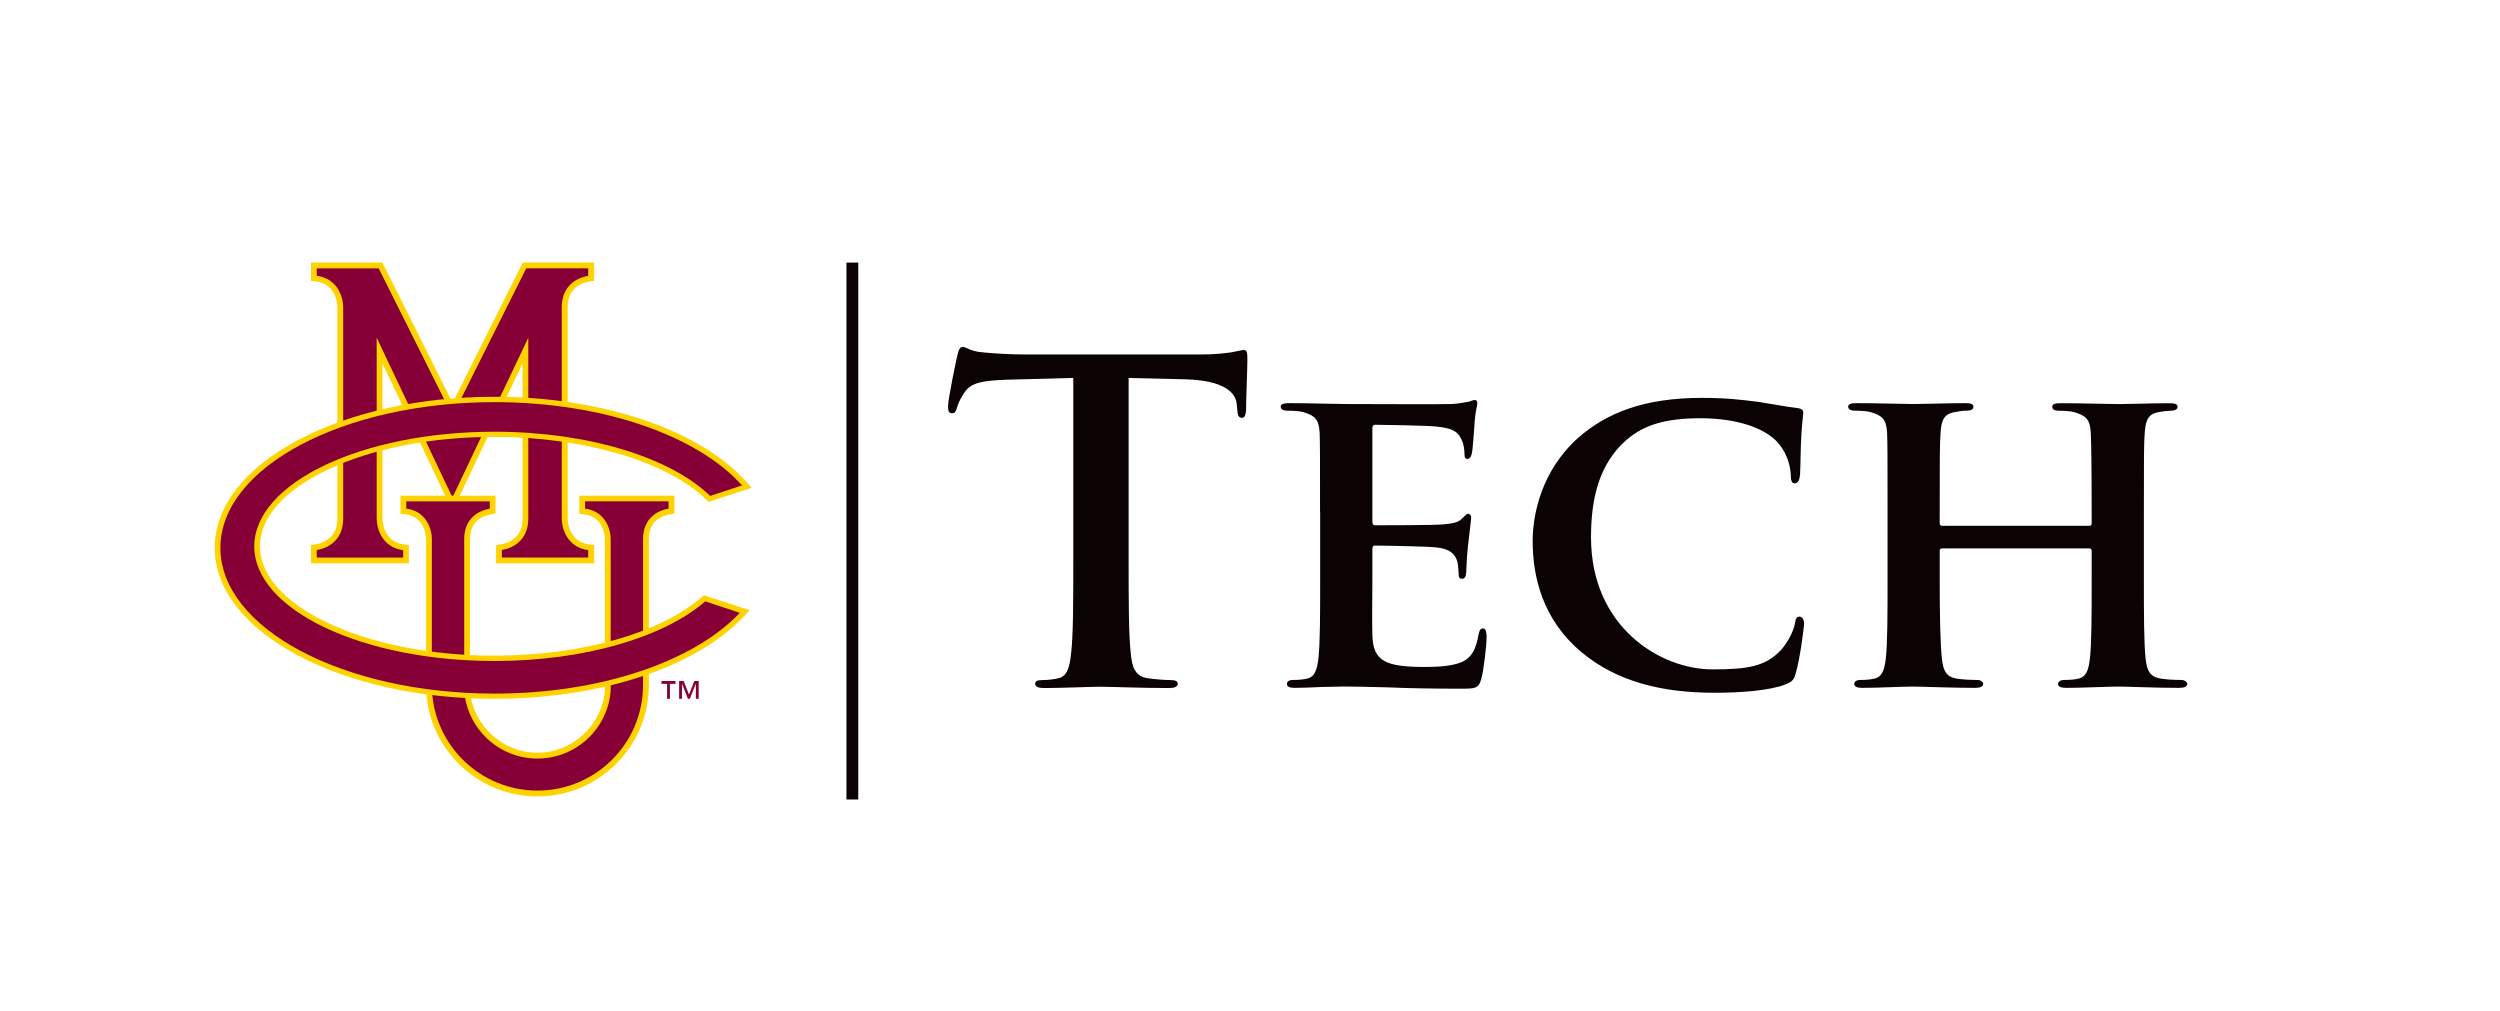 <?xml version="1.0" encoding="utf-8"?>
<!-- Generator: Adobe Illustrator 27.7.0, SVG Export Plug-In . SVG Version: 6.00 Build 0)  -->
<svg version="1.1" id="Layer_1" xmlns="http://www.w3.org/2000/svg" xmlns:xlink="http://www.w3.org/1999/xlink" x="0px" y="0px"
	 viewBox="0 0 423.3 171.15" style="enable-background:new 0 0 423.3 171.15;" xml:space="preserve">
<style type="text/css">
	.st0{fill:#0A0203;}
	.st1{fill:#FFD200;}
	.st2{fill:#860037;}
</style>
<rect x="143.32" y="44.46" class="st0" width="2" height="90.91"/>
<g>
	<g>
		<g>
			<g>
				<g>
					<path class="st1" d="M84,95.38V92.3l0.82-0.14c1.1-0.18,3.66-0.97,3.66-4.33v-26.3L76.61,86.52L64.76,61.53l0,26.3
						c0,0.16,0.04,3.88,3.62,4.35l0.85,0.11v3.09H52.65V92.3l0.82-0.14c1.1-0.18,3.66-0.97,3.66-4.33V52c0-0.16-0.04-3.88-3.62-4.35
						l-0.85-0.11v-3.09h12.08l11.89,23.78l11.89-23.78h12.08v3.08l-0.82,0.14c-1.1,0.18-3.66,0.97-3.66,4.33v35.83
						c0,0.16,0.04,3.88,3.63,4.35l0.85,0.11v3.09H84z"/>
					<path class="st2" d="M63.78,57.17l12.83,27.06l12.84-27.05v30.65c0,3.64-2.57,4.98-4.48,5.3v1.27H99.6v-1.25
						c-3.52-0.46-4.48-3.6-4.48-5.32V52c0-3.64,2.57-4.98,4.48-5.3v-1.27H89.11l-12.5,24.99L64.12,45.44H53.63v1.25
						c3.51,0.46,4.48,3.6,4.48,5.32v1.17v34.66c0,3.64-2.57,4.98-4.48,5.3v1.27h14.63v-1.25c-3.51-0.46-4.48-3.6-4.48-5.32
						L63.78,57.17z"/>
				</g>
				<g>
					<path class="st1" d="M91,134.85c-4.9,0-9.55-1.87-13.08-5.27c-3.71-3.58-5.77-8.39-5.78-13.54V91.25
						c0-0.15-0.04-3.72-3.47-4.16l-0.85-0.11v-3.05H83.9v3.04l-0.82,0.13c-1.05,0.17-3.5,0.93-3.5,4.15v25.68
						c0.48,5.9,5.49,10.52,11.42,10.52c5.91,0,10.92-4.6,11.42-10.49l0-25.71c0-0.15-0.04-3.72-3.47-4.16l-0.85-0.11v-3.05h16.09
						v3.04l-0.82,0.13c-1.05,0.17-3.51,0.93-3.51,4.15l0,25.03c0,0.07,0,0.15-0.01,0.25c-0.14,4.97-2.18,9.58-5.77,13.04
						C100.54,132.98,95.9,134.85,91,134.85L91,134.85z"/>
					<path class="st2" d="M99.07,84.91v1.21c3.4,0.44,4.33,3.47,4.33,5.14l0,25.75c-0.51,6.4-5.87,11.43-12.4,11.43
						c-6.54,0-11.9-5.05-12.4-11.46v-1.95V91.25c0-3.51,2.48-4.81,4.33-5.12v-1.23H68.79v1.21c3.4,0.44,4.33,3.47,4.33,5.14
						c0,0,0,24.77,0,24.78c0.01,5.04,2.11,9.59,5.48,12.83c3.22,3.1,7.59,5,12.4,5c4.81,0,9.18-1.9,12.4-5
						c3.38-3.25,5.48-7.82,5.48-12.88c0,5.06,0-24.74,0-24.74c0-3.51,2.48-4.81,4.32-5.12v-1.23H99.07z"/>
				</g>
			</g>
		</g>
		<g>
			<path class="st2" d="M112.95,115.79H112v-0.48h2.38v0.48h-0.95v2.53h-0.48V115.79z M114.99,115.31h0.77l0.9,2.29l0.9-2.29h0.74
				v3.01h-0.48v-2.53h-0.02l-0.99,2.53h-0.33l-0.99-2.53h-0.02v2.53h-0.48V115.31z"/>
		</g>
	</g>
	<path class="st1" d="M83.72,118.32c-12.56,0-24.38-2.61-33.29-7.35c-9.08-4.83-14.07-11.3-14.07-18.22c0-6.92,5-13.4,14.07-18.22
		c8.91-4.74,20.73-7.35,33.29-7.35c9.06,0,17.86,1.38,25.45,3.98c7.45,2.55,13.4,6.17,17.22,10.44l0.88,0.98l-7.29,2.4l-0.43-0.42
		c-6.62-6.43-20.68-10.59-35.82-10.59c-10.71,0-20.77,1.98-28.32,5.59c-7.35,3.51-11.39,8.1-11.39,12.93
		c0,4.84,4.05,9.43,11.39,12.93c7.55,3.6,17.6,5.59,28.32,5.59c14.63,0,28.05-3.78,35.03-9.86l0.43-0.37l7.74,2.55l-0.93,0.99
		C117.91,112.96,101.71,118.32,83.72,118.32z"/>
	<path class="st2" d="M83.72,111.92c-22.46,0-40.67-8.69-40.67-19.41c0-10.72,18.21-19.41,40.67-19.41
		c16.04,0,29.9,4.43,36.52,10.87l5.4-1.78c-7.45-8.34-23.42-14.1-41.92-14.1c-25.62,0-46.4,11.05-46.4,24.67
		c0,13.63,20.77,24.68,46.4,24.68c18.2,0,33.94-5.57,41.54-13.68l-5.85-1.93C112.5,107.83,99.12,111.92,83.72,111.92z"/>
</g>
<g>
	<path class="st0" d="M181.73,63.99l-11.17,0.3c-4.35,0.15-6.15,0.52-7.27,2.17c-0.75,1.12-1.12,2.02-1.27,2.62
		c-0.15,0.6-0.38,0.9-0.82,0.9c-0.52,0-0.68-0.38-0.68-1.2c0-1.2,1.43-8.03,1.58-8.62c0.23-0.97,0.45-1.42,0.9-1.42
		c0.6,0,1.35,0.75,3.22,0.9c2.18,0.23,5.02,0.38,7.5,0.38h29.7c2.4,0,4.05-0.22,5.17-0.38c1.12-0.22,1.73-0.38,2.02-0.38
		c0.52,0,0.6,0.45,0.6,1.58c0,1.58-0.23,6.75-0.23,8.7c-0.08,0.75-0.23,1.2-0.67,1.2c-0.6,0-0.75-0.38-0.83-1.5l-0.08-0.82
		c-0.15-1.95-2.17-4.05-8.85-4.2l-9.45-0.22v30.75c0,6.9,0,12.83,0.38,16.05c0.22,2.1,0.67,3.75,2.92,4.05
		c1.05,0.15,2.7,0.3,3.82,0.3c0.83,0,1.2,0.22,1.2,0.6c0,0.53-0.6,0.75-1.42,0.75c-4.95,0-9.67-0.22-11.77-0.22
		c-1.73,0-6.45,0.22-9.45,0.22c-0.98,0-1.5-0.22-1.5-0.75c0-0.38,0.3-0.6,1.2-0.6c1.12,0,2.02-0.15,2.7-0.3
		c1.5-0.3,1.95-1.95,2.17-4.12c0.38-3.15,0.38-9.07,0.38-15.97V63.99z"/>
	<path class="st0" d="M223.51,86.71c0-9.67,0-11.47-0.07-13.5c-0.15-2.18-0.75-2.85-2.85-3.45c-0.52-0.15-1.65-0.22-2.62-0.22
		c-0.68,0-1.12-0.23-1.12-0.68c0-0.45,0.52-0.6,1.5-0.6c3.45,0,7.65,0.15,9.52,0.15c2.1,0,16.72,0.07,18,0
		c1.2-0.08,2.25-0.3,2.77-0.38c0.38-0.08,0.75-0.3,1.05-0.3c0.38,0,0.45,0.3,0.45,0.6c0,0.45-0.38,1.2-0.52,4.12
		c-0.07,0.67-0.23,3.45-0.38,4.2c-0.07,0.3-0.23,1.05-0.75,1.05c-0.45,0-0.52-0.3-0.52-0.82c0-0.45-0.08-1.58-0.45-2.33
		c-0.52-1.12-1.05-2.03-4.35-2.33c-1.12-0.15-9-0.3-10.35-0.3c-0.3,0-0.45,0.22-0.45,0.6v15.75c0,0.38,0.07,0.67,0.45,0.67
		c1.5,0,10.05,0,11.55-0.15c1.57-0.15,2.55-0.3,3.15-0.97c0.53-0.45,0.75-0.83,1.05-0.83c0.3,0,0.52,0.3,0.52,0.67
		s-0.15,1.43-0.52,4.65c-0.15,1.27-0.3,3.82-0.3,4.27c0,0.53-0.07,1.42-0.67,1.42c-0.45,0-0.6-0.22-0.6-0.52
		c-0.07-0.67-0.07-1.5-0.22-2.33c-0.38-1.27-1.2-2.25-3.68-2.47c-1.2-0.15-8.7-0.3-10.35-0.3c-0.3,0-0.38,0.3-0.38,0.67v5.1
		c0,2.17-0.08,7.57,0,9.45c0.15,4.35,2.17,5.33,8.92,5.33c1.73,0,4.5-0.08,6.22-0.83c1.65-0.75,2.4-2.1,2.85-4.72
		c0.15-0.67,0.3-0.97,0.75-0.97c0.52,0,0.6,0.82,0.6,1.5c0,1.42-0.52,5.77-0.9,7.05c-0.45,1.65-1.05,1.65-3.52,1.65
		c-4.95,0-8.92-0.08-12.15-0.22c-3.23-0.08-5.7-0.15-7.65-0.15c-0.75,0-2.17,0.08-3.75,0.08c-1.57,0.08-3.22,0.15-4.57,0.15
		c-0.82,0-1.27-0.22-1.27-0.67c0-0.3,0.23-0.67,1.05-0.67c0.98,0,1.73-0.08,2.33-0.22c1.35-0.3,1.72-1.5,1.95-3.38
		c0.3-2.7,0.3-7.72,0.3-13.57V86.71z"/>
	<path class="st0" d="M267.76,110.41c-6.53-5.47-8.25-12.67-8.25-18.82c0-4.35,1.42-11.85,7.72-17.47c4.8-4.2,11.1-6.75,20.92-6.75
		c4.12,0,6.6,0.3,9.6,0.68c2.48,0.38,4.65,0.82,6.6,1.05c0.75,0.08,0.97,0.38,0.97,0.75c0,0.52-0.15,1.27-0.3,3.52
		c-0.15,2.1-0.15,5.62-0.23,6.9c-0.07,0.9-0.3,1.57-0.9,1.57c-0.53,0-0.67-0.52-0.67-1.35c-0.08-2.03-0.9-4.28-2.55-5.92
		c-2.25-2.17-6.67-3.75-12.75-3.75c-5.77,0-9.45,1.05-12.45,3.6c-4.88,4.2-6.08,10.35-6.08,16.57c0,15.15,11.7,22.35,20.55,22.35
		c5.85,0,9.07-0.45,11.7-3.38c1.12-1.27,2.02-3.08,2.25-4.27c0.15-0.98,0.3-1.28,0.83-1.28c0.45,0,0.75,0.6,0.75,1.12
		c0,0.75-0.75,6.3-1.42,8.47c-0.3,1.12-0.6,1.42-1.72,1.88c-2.62,1.05-7.65,1.42-11.92,1.42
		C281.41,117.31,273.76,115.43,267.76,110.41z"/>
	<path class="st0" d="M353.78,89.04c0.15,0,0.38-0.08,0.38-0.45v-1.35c0-9.67-0.08-12-0.15-14.02c-0.15-2.18-0.75-2.85-2.85-3.45
		c-0.52-0.15-1.65-0.22-2.55-0.22c-0.75,0-1.12-0.23-1.12-0.68c0-0.45,0.45-0.6,1.42-0.6c3.53,0,8.17,0.15,9.9,0.15
		c1.57,0,5.92-0.15,8.47-0.15c0.97,0,1.42,0.15,1.42,0.6c0,0.45-0.45,0.68-1.2,0.68c-0.53,0-1.12,0.07-1.95,0.22
		c-1.72,0.3-2.25,1.2-2.4,3.45C363,75.24,363,77.04,363,86.71v11.25c0,5.85,0,10.87,0.3,13.65c0.23,1.8,0.6,3,2.62,3.3
		c0.9,0.15,2.33,0.22,3.38,0.22c0.67,0,1.05,0.38,1.05,0.67c0,0.45-0.52,0.67-1.35,0.67c-4.28,0-8.62-0.22-10.42-0.22
		c-1.5,0-6.15,0.22-8.7,0.22c-0.9,0-1.42-0.22-1.42-0.67c0-0.3,0.3-0.67,1.05-0.67c1.05,0,1.8-0.08,2.4-0.22
		c1.35-0.3,1.73-1.5,1.95-3.38c0.3-2.7,0.3-7.58,0.3-13.42v-4.88c0-0.22-0.22-0.38-0.38-0.38h-24.9c-0.23,0-0.45,0.08-0.45,0.38
		v4.88c0,5.85,0.08,10.72,0.38,13.5c0.22,1.8,0.6,3,2.55,3.3c0.9,0.15,2.4,0.22,3.38,0.22c0.75,0,1.05,0.38,1.05,0.67
		c0,0.45-0.53,0.67-1.35,0.67c-4.28,0-8.85-0.22-10.72-0.22c-1.5,0-5.85,0.22-8.47,0.22c-0.83,0-1.28-0.22-1.28-0.67
		c0-0.3,0.22-0.67,1.05-0.67c0.97,0,1.72-0.08,2.33-0.22c1.35-0.3,1.72-1.5,1.95-3.38c0.3-2.7,0.3-7.72,0.3-13.57V86.71
		c0-9.67,0-11.47-0.08-13.5c-0.15-2.18-0.75-2.85-2.85-3.45c-0.53-0.15-1.65-0.22-2.62-0.22c-0.67,0-1.12-0.23-1.12-0.68
		c0-0.45,0.52-0.6,1.42-0.6c3.52,0,7.88,0.15,9.67,0.15c1.57,0,6.15-0.15,8.77-0.15c0.9,0,1.35,0.15,1.35,0.6
		c0,0.45-0.38,0.68-1.2,0.68c-0.53,0-1.12,0.07-1.88,0.22c-1.8,0.3-2.33,1.2-2.48,3.45c-0.15,2.02-0.15,4.35-0.15,14.02v1.35
		c0,0.38,0.22,0.45,0.45,0.45H353.78z"/>
</g>
</svg>
